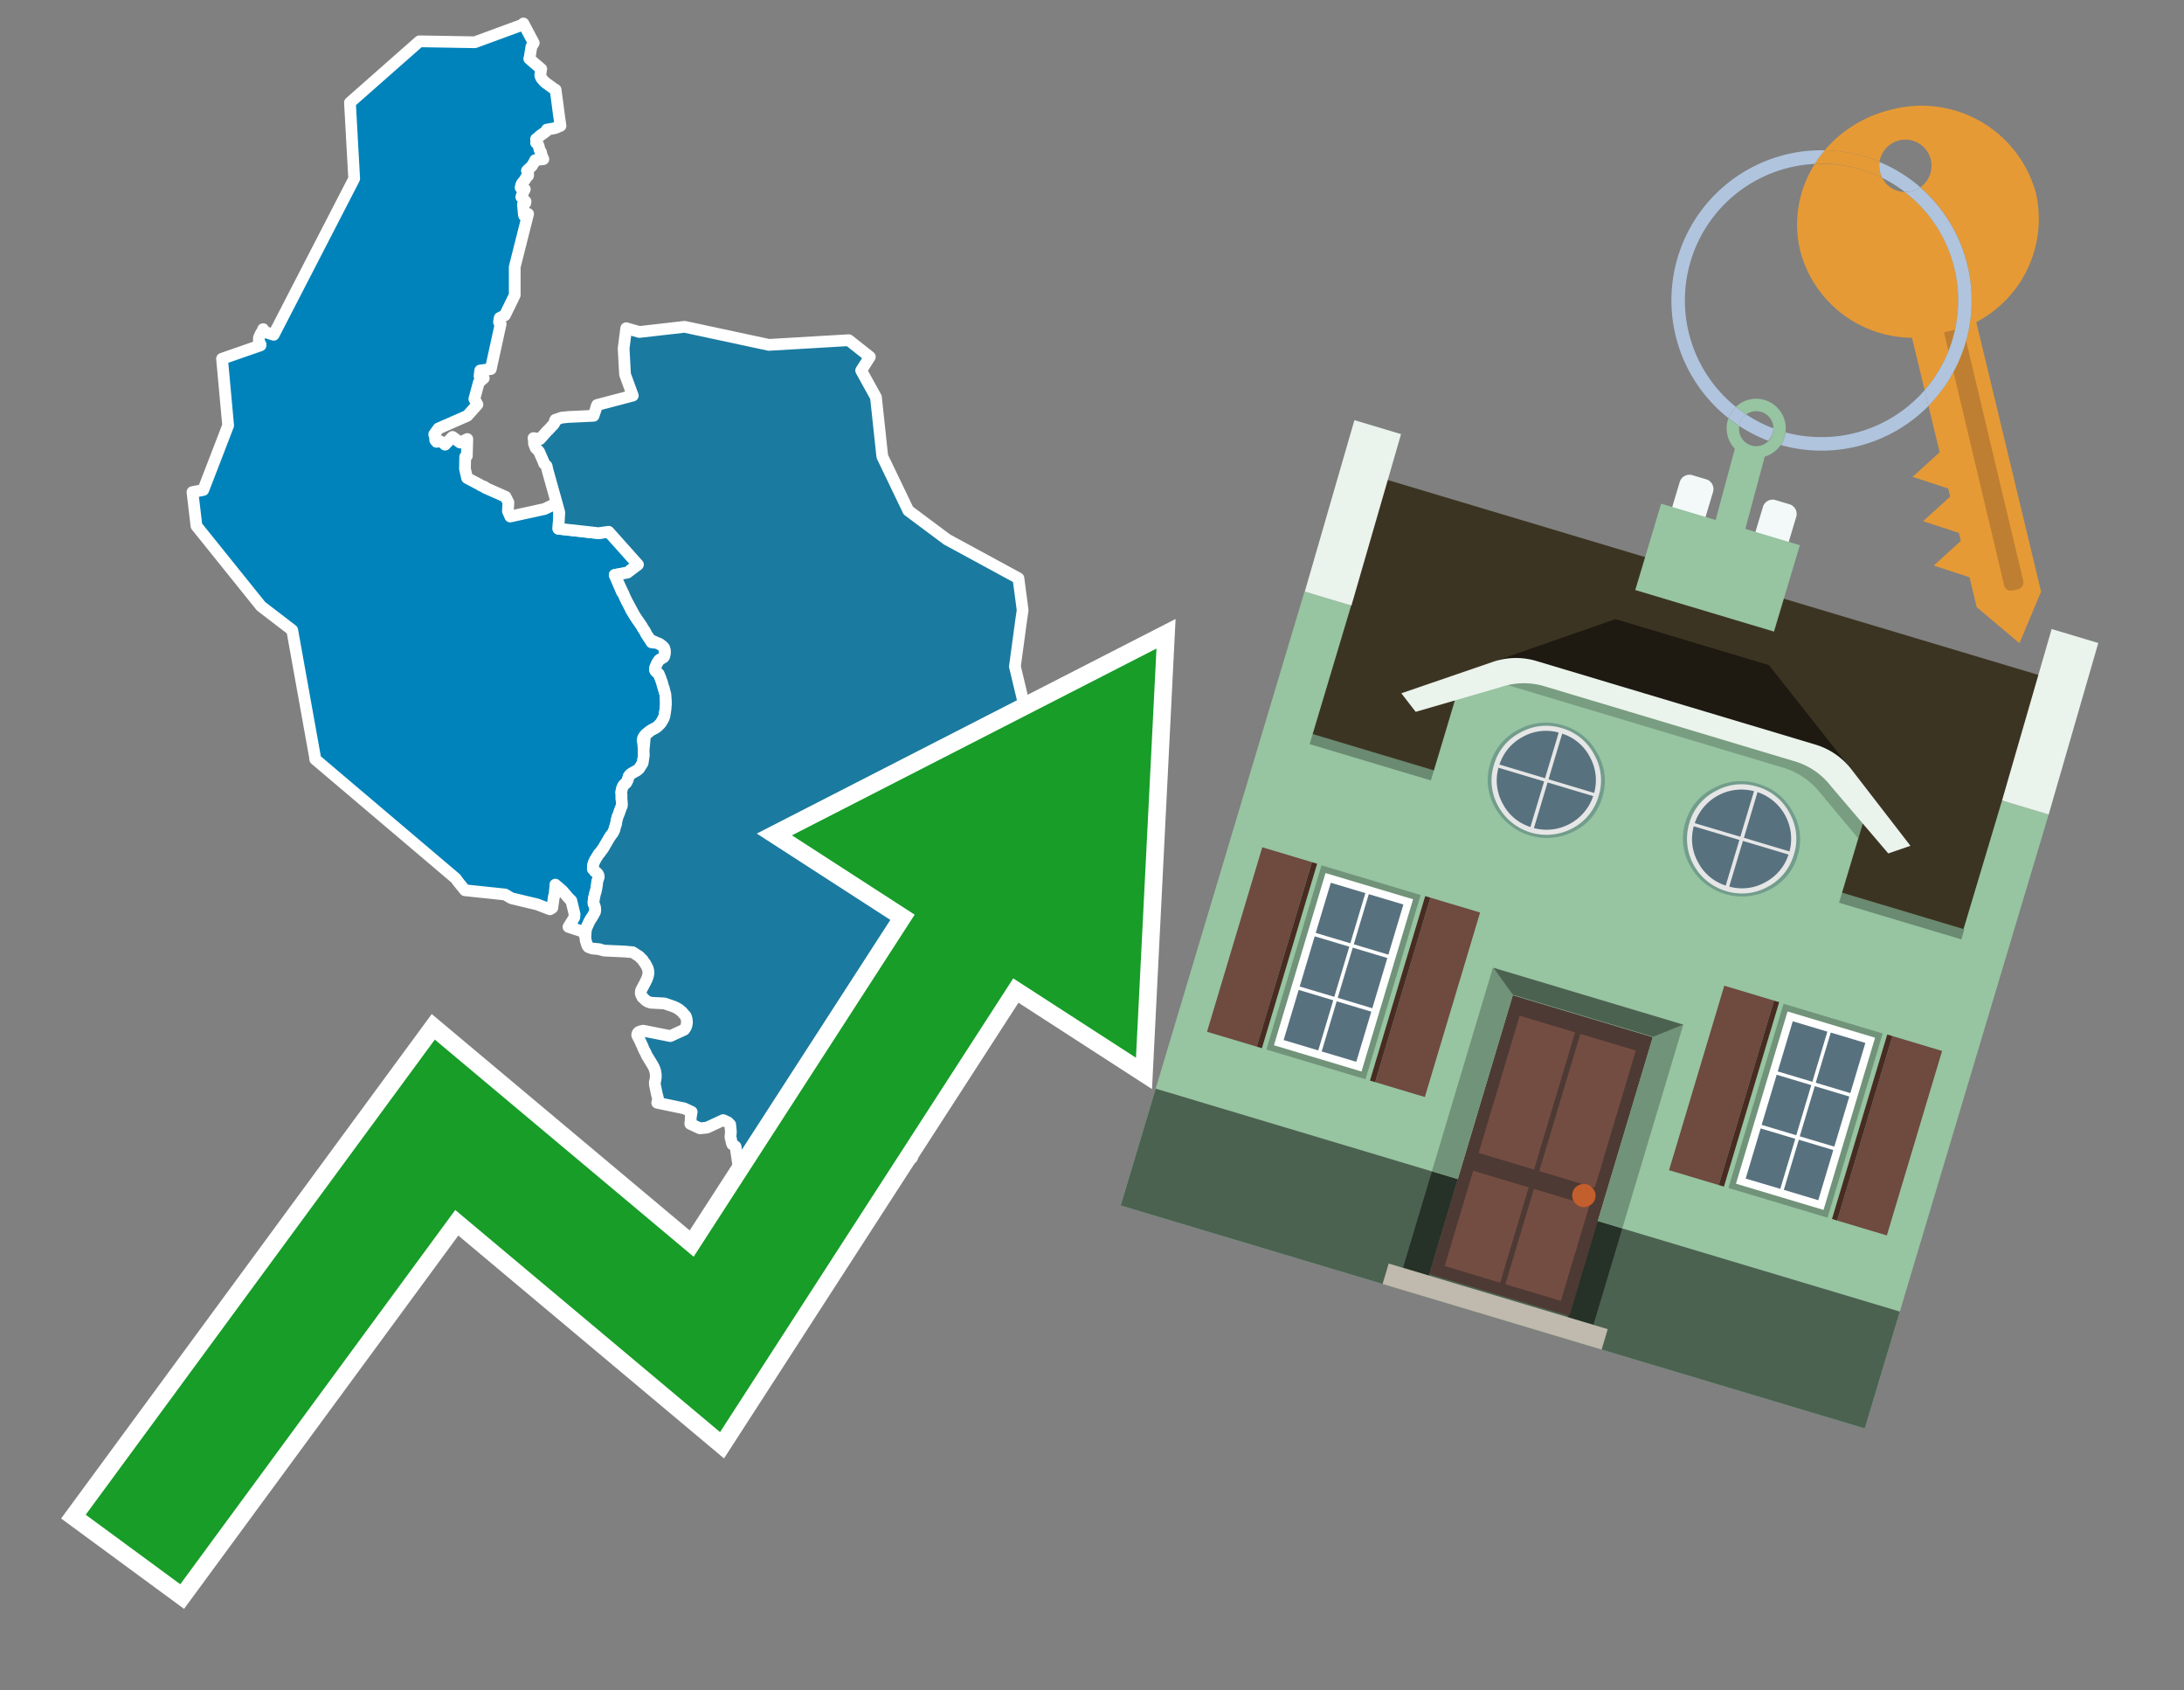 <svg id="Text" xmlns="http://www.w3.org/2000/svg" width="93.05" height="72" viewBox="0 0 93.05 72"><rect x="0" y="0" width="93.05" height="72" fill="#808080" stroke="none"/><polygon points="17.87,1.76 20.23,1.8 22.27,1.05 22.3,1 22.74,1.83 22.64,1.99 22.57,2.43 22.55,2.5 22.64,2.58 23.06,2.94 23.05,2.98 23.03,3.04 23.04,3.07 23.03,3.13 23.02,3.17 23.02,3.21 23.03,3.25 23.04,3.28 23.08,3.35 23.11,3.38 23.15,3.43 23.24,3.52 23.53,3.73 23.58,3.77 23.67,3.82 23.72,4.18 23.74,4.33 23.81,4.87 23.88,5.36 23.8,5.39 23.7,5.44 23.59,5.47 23.3,5.52 23.27,5.59 23.22,5.63 23.08,5.73 23.02,5.77 22.94,5.84 22.91,5.88 22.84,5.92 22.85,6.05 22.84,6.08 22.89,6.11 22.93,6.17 22.96,6.26 22.98,6.36 23,6.4 23.01,6.43 23.04,6.46 23.05,6.49 23.06,6.54 23.08,6.61 23.09,6.64 23.12,6.72 23.15,6.78 22.8,6.82 22.79,6.85 22.69,7.02 22.66,7.07 22.63,7.1 22.5,7.22 22.45,7.27 22.49,7.34 22.5,7.4 22.5,7.48 22.47,7.51 22.4,7.58 22.38,7.64 22.31,7.72 22.24,7.81 22.22,7.84 22.21,7.88 22.18,7.99 22.36,8.06 22.27,8.23 22.25,8.29 22.23,8.33 22.21,8.39 22.39,8.58 22.38,8.65 22.28,8.71 22.31,9.03 22.31,9.06 22.32,9.14 22.33,9.18 22.5,9.11 21.93,11.37 21.93,12.57 21.51,13.43 21.29,13.54 21.26,13.72 21.33,13.8 20.91,15.72 20.46,15.78 20.43,16.02 20.61,16.11 20.4,16.29 20.21,16.99 20.34,17.23 19.91,17.71 18.68,18.25 18.5,18.5 18.54,18.64 18.54,18.67 18.54,18.74 18.6,18.82 18.74,18.79 18.96,18.91 18.96,18.94 19.28,18.61 19.6,18.85 19.91,18.7 19.89,19.42 19.82,19.46 19.81,19.97 19.9,20.36 20.43,20.64 20.49,20.68 20.65,20.74 20.66,20.77 21.54,21.16 21.66,21.4 21.64,21.77 21.68,21.86 21.74,22 23.2,21.68 23.72,21.43 23.83,21.83 23.79,22.52 25.5,22.71 25.93,22.65 27.29,22.97 27.18,24.05 26.73,24.39 26.19,24.49 26.5,25.22 26.56,25.28 26.59,25.36 26.62,25.43 26.67,25.53 26.7,25.6 26.73,25.65 26.9,26 27.02,26.19 27.13,26.36 27.32,26.63 27.4,26.77 27.48,26.89 27.54,27.01 27.69,27.24 27.76,27.36 28.03,27.39 28.1,27.43 28.19,27.49 28.23,27.53 28.28,27.58 28.31,27.64 28.32,27.67 28.33,27.7 28.33,27.74 28.33,27.77 28.33,27.8 28.32,27.9 28.31,27.94 28.28,27.99 28.21,28.04 28.14,28.08 28.09,28.11 28.06,28.15 28.04,28.18 28.02,28.21 28,28.24 27.93,28.4 27.92,28.43 27.91,28.46 27.91,28.5 27.91,28.54 27.93,28.58 27.96,28.61 28.02,28.66 28.05,28.69 28.08,28.73 28.11,28.81 28.15,28.91 28.17,28.97 28.18,29 28.2,29.05 28.26,29.27 28.28,29.31 28.28,29.34 28.3,29.4 28.33,29.49 28.34,29.54 28.35,29.57 28.35,29.6 28.36,29.69 28.36,29.77 28.37,29.82 28.37,29.86 28.37,29.95 28.37,30.04 28.36,30.07 28.36,30.11 28.36,30.15 28.35,30.23 28.34,30.28 28.34,30.33 28.33,30.36 28.32,30.42 28.31,30.49 28.29,30.54 28.28,30.58 28.25,30.64 28.23,30.67 28.18,30.76 28.14,30.82 28.08,30.88 28.03,30.94 27.98,30.98 27.88,31.03 27.81,31.07 27.75,31.1 27.66,31.16 27.58,31.22 27.51,31.28 27.48,31.32 27.45,31.35 27.4,31.43 27.39,31.48 27.38,31.52 27.38,31.55 27.39,31.58 27.39,31.61 27.4,31.64 27.41,31.75 27.42,31.86 27.42,31.89 27.42,31.97 27.43,32.09 27.43,32.17 27.43,32.27 27.42,32.3 27.41,32.38 27.4,32.43 27.38,32.5 27.37,32.54 27.34,32.61 27.33,32.64 27.31,32.67 27.28,32.7 27.23,32.74 27.18,32.79 27.14,32.82 27,32.89 26.92,32.94 26.87,32.97 26.84,33 26.8,33.05 26.78,33.09 26.77,33.14 26.74,33.23 26.69,33.32 26.67,33.36 26.59,33.42 26.56,33.46 26.54,33.49 26.52,33.54 26.51,33.57 26.5,33.6 26.49,33.63 26.48,33.69 26.47,33.76 26.48,33.84 26.48,33.89 26.48,33.94 26.48,33.99 26.48,34.02 26.48,34.05 26.49,34.09 26.49,34.14 26.49,34.18 26.5,34.25 26.5,34.28 26.49,34.31 26.49,34.34 26.46,34.4 26.43,34.47 26.41,34.53 26.39,34.58 26.38,34.63 26.31,34.8 26.3,34.85 26.28,34.92 26.27,34.95 26.26,35.01 26.25,35.09 26.2,35.25 26.18,35.32 26.16,35.37 26.15,35.4 26.14,35.43 26.11,35.48 26.09,35.51 26.04,35.57 26.02,35.6 25.96,35.69 25.92,35.77 25.79,35.98 25.74,36.07 25.7,36.14 25.63,36.23 25.6,36.27 25.58,36.3 25.55,36.34 25.51,36.37 25.49,36.41 25.46,36.46 25.44,36.49 25.42,36.52 25.41,36.55 25.36,36.62 25.35,36.65 25.33,36.68 25.31,36.72 25.3,36.76 25.28,36.81 25.27,36.87 25.26,36.93 25.26,36.98 25.26,37.02 25.33,37.08 25.35,37.12 25.4,37.15 25.45,37.2 25.47,37.23 25.5,37.28 25.51,37.32 25.51,37.36 25.46,37.51 25.44,37.59 25.44,37.65 25.41,37.84 25.4,37.89 25.38,37.98 25.36,38.02 25.35,38.07 25.31,38.23 25.29,38.39 25.29,38.44 25.29,38.49 25.33,38.56 25.34,38.6 25.35,38.64 25.36,38.7 25.36,38.79 25.35,38.82 25.34,38.87 25.32,38.9 25.29,38.97 25.27,39 25.19,39.11 25.12,39.23 25.02,39.44 24.98,39.54 24.97,39.59 24.96,39.63 24.95,39.72 24.95,39.78 24.94,39.87 24.83,39.68 24.22,39.48 24.42,39.16 24.47,39.07 24.47,39.03 24.48,38.94 24.34,38.36 24.3,38.32 24.26,38.29 23.97,37.95 23.79,37.79 23.69,37.71 23.66,37.68 23.66,37.76 23.62,38.15 23.6,38.18 23.53,38.67 23.43,38.73 22.88,38.52 21.79,38.26 21.52,38.1 19.81,37.92 19.52,37.56 19.44,37.45 19.42,37.42 13.43,32.34 13.42,32.24 12.45,26.84 11.12,25.82 8.37,22.4 8.2,20.96 8.66,20.87 9.24,19.37 9.72,18.12 9.46,15.28 11.1,14.71 11.1,14.67 11.08,14.64 11.06,14.6 11.05,14.56 11.03,14.52 11.03,14.47 11.03,14.44 11.03,14.41 11.04,14.36 11.07,14.3 11.11,14.21 11.19,14.09 11.21,14.02 11.26,14.13 11.66,14.26 15.09,7.61 14.91,4.37 " fill="#0083ba" stroke="#fff" stroke-linejoin="round" stroke-width="0.5"/><polygon points="36.16,14.49 37.06,15.2 36.69,15.78 37.32,16.92 37.59,19.44 38.7,21.75 40.35,22.98 43.39,24.63 43.57,25.99 43.5,26.47 43.24,28.39 43.75,30.52 43.8,31.18 43.71,31.21 43.67,31.25 43.65,31.28 43.6,31.35 43.54,31.39 43.5,31.42 43.47,31.45 43.44,31.49 43.42,31.52 43.39,31.56 43.37,31.6 43.34,31.65 43.32,31.68 43.3,31.73 43.27,31.79 43.25,31.86 43.23,31.9 43.07,31.93 41.87,32 40.96,31.82 39.88,32.05 39.83,32.08 39.78,32.14 39.73,32.21 39.71,32.24 39.68,32.27 39.62,32.31 39.57,32.35 39.49,32.4 39.44,32.43 39.3,32.53 39.22,32.58 39.05,32.63 38.97,32.67 38.91,32.71 38.87,32.77 38.83,32.84 38.81,32.88 38.74,33 39.71,33.28 39.48,34.57 39.26,35.76 39.21,36.94 39.2,37.02 39.12,37.33 39.12,38.02 38.79,39.13 38.82,39.43 38.3,41.71 39.54,43.51 41.04,45.69 38.8,47.14 39.13,48.14 39,48.7 38.86,49.31 37.17,51 36.64,50.12 35.99,48.34 35.82,47.84 34.92,48.39 35.09,48.66 34.59,48.89 34.42,48.97 34.28,49 34.26,49.03 34.15,49.07 34.09,49.1 34.06,49.13 33.9,49.19 33.83,49.22 33.79,49.25 33.68,49.28 33.48,49.34 33.36,49.4 33.27,49.43 33.23,49.47 33.22,49.63 33.16,49.69 33.12,49.79 32.97,50.31 32.98,50.4 32.76,50.35 32.71,50.43 32.57,50.68 32.42,50.75 31.54,50.21 31.34,48.84 31.29,48.8 31.25,48.77 31.2,48.74 31.16,48.62 31.16,48.59 31.15,48.56 31.15,48.53 31.13,48.48 31.12,48.44 31.14,48.21 31.12,47.98 31.11,47.93 31.11,47.9 31.01,47.8 30.94,47.77 30.88,47.74 30.81,47.71 30.12,48.03 29.82,48.06 29.41,47.87 29.43,47.65 29.43,47.56 29.44,47.53 29.45,47.49 29.45,47.45 29.46,47.41 29.47,47.36 29.15,47.21 28,46.97 28.04,46.82 28.03,46.77 27.99,46.62 27.9,46.19 27.9,46.16 27.9,46.08 27.92,46.02 27.93,45.96 27.94,45.89 27.94,45.78 27.92,45.64 27.91,45.6 27.9,45.57 27.87,45.49 27.83,45.41 27.81,45.37 27.78,45.32 27.74,45.26 27.72,45.22 27.68,45.16 27.65,45.11 27.63,45.07 27.57,44.98 27.55,44.94 27.52,44.87 27.5,44.83 27.48,44.79 27.46,44.76 27.4,44.63 27.38,44.57 27.35,44.51 27.32,44.45 27.3,44.4 27.27,44.34 27.26,44.31 27.19,44.18 27.15,44.1 27.15,44.06 27.16,44.02 27.18,43.99 27.21,43.96 27.28,43.93 27.4,43.9 28.56,44.13 29.15,43.86 29.17,43.83 29.2,43.79 29.23,43.73 29.24,43.7 29.25,43.66 29.26,43.61 29.27,43.57 29.26,43.46 29.26,43.42 29.25,43.39 29.24,43.36 29.23,43.32 29.22,43.29 29.2,43.26 29.17,43.23 29.08,43.13 29.06,43.1 29.02,43.07 28.98,43.04 28.95,43.01 28.89,42.97 28.84,42.94 28.78,42.91 28.69,42.87 28.31,42.74 27.73,42.71 27.61,42.67 27.56,42.64 27.51,42.61 27.48,42.58 27.44,42.54 27.41,42.51 27.37,42.48 27.36,42.45 27.33,42.4 27.31,42.35 27.3,42.32 27.3,42.29 27.3,42.25 27.31,42.2 27.32,42.17 27.36,42.09 27.4,42.02 27.43,41.96 27.49,41.85 27.51,41.81 27.52,41.78 27.54,41.75 27.57,41.68 27.58,41.65 27.6,41.59 27.61,41.55 27.62,41.51 27.62,41.47 27.63,41.44 27.62,41.38 27.62,41.34 27.61,41.3 27.6,41.26 27.59,41.23 27.56,41.17 27.54,41.13 27.52,41.1 27.49,41.04 27.44,40.98 27.41,40.93 27.37,40.87 27.3,40.81 27.26,40.76 27.21,40.72 27.16,40.69 27.11,40.66 27.07,40.63 27.02,40.6 26.96,40.56 26.63,40.53 25.75,40.49 25.63,40.46 25.54,40.43 25.23,40.4 25.07,40.34 25.02,40.27 24.99,40.18 24.98,40.14 24.95,40.04 24.94,39.89 24.95,39.78 24.95,39.72 24.96,39.63 24.97,39.59 24.98,39.54 25.12,39.23 25.27,39 25.28,38.97 25.32,38.9 25.34,38.87 25.35,38.84 25.36,38.8 25.36,38.7 25.35,38.64 25.34,38.61 25.33,38.57 25.29,38.49 25.29,38.44 25.29,38.39 25.31,38.26 25.35,38.07 25.38,37.98 25.4,37.89 25.41,37.84 25.44,37.65 25.44,37.59 25.46,37.51 25.51,37.36 25.5,37.28 25.48,37.25 25.47,37.22 25.4,37.15 25.35,37.12 25.33,37.08 25.26,36.98 25.27,36.87 25.28,36.81 25.3,36.76 25.31,36.72 25.33,36.68 25.35,36.65 25.36,36.62 25.39,36.57 25.42,36.52 25.44,36.49 25.46,36.46 25.49,36.41 25.51,36.38 25.55,36.34 25.58,36.3 25.6,36.27 25.63,36.23 25.69,36.15 25.74,36.07 25.79,35.98 25.96,35.69 26.02,35.6 26.04,35.57 26.08,35.52 26.11,35.48 26.14,35.43 26.15,35.4 26.16,35.37 26.18,35.34 26.19,35.27 26.25,35.09 26.26,35.01 26.27,34.95 26.28,34.92 26.29,34.87 26.31,34.8 26.38,34.63 26.39,34.6 26.41,34.53 26.43,34.49 26.45,34.42 26.49,34.34 26.49,34.31 26.5,34.28 26.5,34.25 26.49,34.18 26.49,34.14 26.49,34.1 26.48,34.06 26.48,34.02 26.48,33.99 26.48,33.94 26.48,33.89 26.48,33.84 26.47,33.76 26.48,33.69 26.49,33.65 26.5,33.6 26.51,33.57 26.52,33.54 26.54,33.5 26.56,33.46 26.59,33.42 26.67,33.36 26.69,33.33 26.74,33.23 26.77,33.14 26.78,33.09 26.79,33.06 26.87,32.97 26.92,32.94 27.15,32.81 27.23,32.74 27.38,32.5 27.43,32.17 27.42,31.97 27.48,31.32 27.72,31.12 27.77,31.09 27.87,31.04 27.94,31 28.01,30.95 28.08,30.88 28.14,30.82 28.18,30.76 28.23,30.68 28.25,30.64 28.28,30.58 28.31,30.49 28.32,30.42 28.33,30.36 28.34,30.33 28.34,30.28 28.35,30.23 28.36,30.15 28.36,30.11 28.36,30.07 28.37,30.04 28.37,29.95 28.37,29.86 28.37,29.83 28.36,29.77 28.36,29.71 28.35,29.6 28.35,29.57 28.34,29.54 28.33,29.51 28.3,29.4 28.29,29.35 28.28,29.31 28.26,29.27 28.2,29.05 28.18,29 28.17,28.97 28.15,28.91 28.11,28.81 28.08,28.74 28.07,28.71 28.04,28.68 27.96,28.61 27.93,28.58 27.91,28.54 27.91,28.5 27.91,28.47 27.92,28.43 28,28.24 28.02,28.21 28.04,28.18 28.06,28.15 28.09,28.11 28.14,28.08 28.2,28.04 28.27,28 28.3,27.96 28.31,27.92 28.33,27.82 28.33,27.78 28.33,27.74 28.33,27.7 28.32,27.67 28.31,27.64 28.3,27.6 28.25,27.54 28.19,27.49 28.14,27.45 28.07,27.41 27.99,27.38 27.7,27.25 27.54,27.01 27.48,26.89 27.4,26.77 27.33,26.65 27.13,26.36 27.02,26.19 26.73,25.65 26.7,25.6 26.67,25.53 26.63,25.45 26.59,25.36 26.56,25.28 26.53,25.23 26.19,24.49 26.73,24.39 27.18,24.05 25.93,22.65 25.5,22.71 23.79,22.52 23.83,21.83 23.72,21.43 23.32,20 23.29,19.85 23.18,19.74 23.17,19.7 23,19.31 22.97,19.24 22.91,19.17 22.85,19.11 22.82,19.08 22.75,18.89 22.75,18.84 22.75,18.76 22.73,18.66 23.01,18.7 23.32,18.35 23.37,18.31 23.41,18.26 23.46,18.21 23.51,18.15 23.56,18.11 23.58,18.08 23.62,18.03 23.64,17.98 23.64,17.92 23.66,17.88 23.79,17.84 23.92,17.79 24.22,17.76 25.29,17.71 25.32,17.61 25.35,17.53 25.38,17.44 25.4,17.37 25.42,17.3 25.44,17.25 26.96,16.85 26.63,15.95 26.57,14.84 26.68,13.98 27.24,14.14 29.17,13.92 32.76,14.69 " fill="#1b7aa0" stroke="#fff" stroke-linejoin="round" stroke-width="0.5"/><polygon points="49.272 27.624 33.741 35.58 38.97 38.959 29.553 53.529 18.525 44.281 3.652 64.518 7.681 67.479 19.396 51.538 30.678 60.999 43.169 41.673 48.398 45.053 49.272 27.624" fill="none" stroke="#fff" stroke-miterlimit="10" stroke-width="1.5"/><polygon points="49.272 27.624 33.741 35.58 38.97 38.959 29.553 53.529 18.525 44.281 3.652 64.518 7.681 67.479 19.396 51.538 30.678 60.999 43.169 41.673 48.398 45.053 49.272 27.624" fill="#179d28"/><path d="M80.19,7.577a1.16,1.16,0,0,1-.094-.251,1.114,1.114,0,0,1-.018-.429A6.367,6.367,0,0,0,77.743,6.4a5.269,5.269,0,0,0-.423.577c.1,0,.192-.007.288-.007A5.794,5.794,0,0,1,80.19,7.577Z" fill="#e69a35"/><path d="M77.608,6.4A6.394,6.394,0,0,0,73.64,17.81a1.26,1.26,0,0,1,.317-.48A5.821,5.821,0,0,1,77.32,6.981a5.269,5.269,0,0,1,.423-.577Z" fill="#b0c4de"/><path d="M84.2,13.72a4.962,4.962,0,0,0,2.545-5.48,5.047,5.047,0,0,0-6.179-3.566A5.322,5.322,0,0,0,77.743,6.4a6.367,6.367,0,0,1,2.335.493,1.114,1.114,0,1,1,1.736,1.084,6.392,6.392,0,0,1,.347,9.3l.479,1.985-.438.4-.716.648.92.3.6.2.082.341-.438.4-.716.648.92.3.605.2.082.341-.438.4-.716.649.92.3.605.2.307,1.274,1.821,1.534.921-2.2Z" fill="#e69a35"/><path d="M81.154,8.179a1.115,1.115,0,0,1-.964-.6,5.794,5.794,0,0,0-2.582-.6c-.1,0-.192,0-.288.007a4.783,4.783,0,0,0-.625,3.685,4.962,4.962,0,0,0,4.765,3.715L82,16.617a5.82,5.82,0,0,0-.846-8.438Z" fill="#e69a35"/><path d="M74.1,18.142a6.386,6.386,0,0,0,1.232.63.73.73,0,0,0,.224-.527h0a5.783,5.783,0,0,1-1.159-.593A.733.733,0,0,0,74.1,18.142Z" fill="#b0c4de"/><path d="M74.4,17.652q-.228-.152-.44-.322a1.26,1.26,0,0,0-.317.48c.148.117.3.228.46.332A.733.733,0,0,1,74.4,17.652Z" fill="#b0c4de"/><path d="M74.824,16.984a1.257,1.257,0,0,0-.867.346c.141.114.288.222.44.322a.731.731,0,0,1,1.159.593h0a.732.732,0,1,1-1.463,0,.7.7,0,0,1,.007-.1c-.158-.1-.312-.215-.46-.332a1.258,1.258,0,0,0,.273,1.3l-.979,3.635,1.275.341.98-3.639a1.266,1.266,0,0,0,.681-.5,1.249,1.249,0,0,0,.2-.538,1.328,1.328,0,0,0,.012-.168A1.262,1.262,0,0,0,74.824,16.984Z" fill="#97c4a1"/><path d="M85.974,25.1l-.226.053a.3.3,0,0,1-.362-.223l-2.56-10.777.81-.193L86.2,24.736A.3.3,0,0,1,85.974,25.1Z" fill="#bf7f32"/><path d="M80.1,7.326a1.16,1.16,0,0,0,.094.251,5.833,5.833,0,0,1,.964.6,1.137,1.137,0,0,0,.287-.031,1.108,1.108,0,0,0,.373-.167A6.371,6.371,0,0,0,80.078,6.9,1.114,1.114,0,0,0,80.1,7.326Z" fill="#b0c4de"/><path d="M77.608,18.618a5.836,5.836,0,0,1-1.534-.2,1.24,1.24,0,0,1-.2.537,6.4,6.4,0,0,0,6.291-1.666L82,16.617A5.807,5.807,0,0,1,77.608,18.618Z" fill="#b0c4de"/><path d="M81.814,7.981a1.108,1.108,0,0,1-.373.167,1.137,1.137,0,0,1-.287.031A5.82,5.82,0,0,1,82,16.617l.161.667a6.392,6.392,0,0,0-.347-9.3Z" fill="#b0c4de"/><polygon points="83.79 39.753 55.78 31.364 58.988 20.404 86.964 28.783 83.79 39.753 83.79 39.753" fill="#3c3422" fill-rule="evenodd"/><polygon points="81.705 53.32 87.284 34.692 85.297 34.097 83.656 39.575 55.926 31.269 57.567 25.791 55.579 25.196 47.746 51.348 79.451 60.844 81.705 53.32" fill="#97c4a1" fill-rule="evenodd"/><rect x="69.522" y="21.148" width="0.444" height="28.983" transform="translate(15.592 92.226) rotate(-73.326)" opacity="0.3"/><polygon points="87.284 34.692 85.297 34.097 87.411 26.793 89.398 27.388 87.284 34.692 87.284 34.692" fill="#eaf3ec" fill-rule="evenodd"/><polygon points="57.578 25.794 55.591 25.199 57.705 17.896 59.692 18.491 57.578 25.794 57.578 25.794" fill="#eaf3ec" fill-rule="evenodd"/><polygon points="79.451 60.844 80.943 55.865 49.238 46.369 47.747 51.348 79.451 60.844 79.451 60.844" fill="#4c6251" fill-rule="evenodd"/><path d="M71.566,20.528l-.522,1.743,1.418.425.523-1.744a.432.432,0,0,0-.289-.536l-.593-.177A.431.431,0,0,0,71.566,20.528Z" fill="#f3f9f8" fill-rule="evenodd"/><path d="M75.111,21.589l-.522,1.743,1.418.425.522-1.743a.43.43,0,0,0-.289-.536l-.593-.178A.43.43,0,0,0,75.111,21.589Z" fill="#f3f9f8" fill-rule="evenodd"/><polygon points="75.368 28.329 68.829 26.37 63.807 28.121 78.733 32.591 75.368 28.329" fill="#1e1a11"/><polygon points="78.248 32.422 64.442 28.287 62.236 28.998 60.064 36.247 77.453 41.455 79.651 34.116 78.248 32.422" fill="#97c4a1"/><path d="M77.74,32.516S65.088,28.725,65,28.7l-.938.43,11.892,3.562a3.175,3.175,0,0,1,1.532,1l1.685,2.02.327-1.09Z" fill-rule="evenodd" opacity="0.2"/><path d="M77.35,31.716,65.458,28.154a3.041,3.041,0,0,0-1.854.037l-3.9,1.339.611.79,3.626-1.054a3.045,3.045,0,0,1,1.855-.037l10.673,3.2A3.028,3.028,0,0,1,78,33.477l2.45,2.874.945-.325-2.518-3.26A3.036,3.036,0,0,0,77.35,31.716Z" fill="#eaf3ec"/><polygon points="76.683 23.223 70.773 21.453 69.671 25.132 75.581 26.902 76.683 23.223 76.683 23.223" fill="#97c4a1" fill-rule="evenodd"/><g id="Symbol_9_0_Layer2_0_MEMBER_8_MEMBER_21_MEMBER_0_FILL" data-name="Symbol 9 0 Layer2 0 MEMBER 8 MEMBER 21 MEMBER 0 FILL"><path d="M66.584,30.892a2.39,2.39,0,0,0-1.891.189,2.317,2.317,0,0,0-1.2,1.448A2.345,2.345,0,0,0,63.7,34.4a2.528,2.528,0,0,0,3.367,1.008,2.339,2.339,0,0,0,1.2-1.447,2.313,2.313,0,0,0-.208-1.87A2.394,2.394,0,0,0,66.584,30.892Z" fill="#729d8c"/></g><g id="Symbol_9_0_Layer2_0_MEMBER_8_MEMBER_21_MEMBER_1_FILL" data-name="Symbol 9 0 Layer2 0 MEMBER 8 MEMBER 21 MEMBER 1 FILL"><path d="M66.547,31.016a2.241,2.241,0,0,0-1.769.185,2.213,2.213,0,0,0-1.127,1.376,2.239,2.239,0,0,0,.185,1.768,2.341,2.341,0,0,0,3.145.942,2.234,2.234,0,0,0,1.126-1.376,2.207,2.207,0,0,0-.185-1.768A2.237,2.237,0,0,0,66.547,31.016Z" fill="#e6e6e6"/></g><g id="Symbol_9_0_Layer2_0_MEMBER_8_MEMBER_21_MEMBER_2_MEMBER_0_FILL" data-name="Symbol 9 0 Layer2 0 MEMBER 8 MEMBER 21 MEMBER 2 MEMBER 0 FILL"><path d="M65.787,33.284,63.843,32.7a2.036,2.036,0,0,0,.186,1.539,2.015,2.015,0,0,0,1.175.986Z" fill="#58717f"/></g><g id="Symbol_9_0_Layer2_0_MEMBER_8_MEMBER_21_MEMBER_2_MEMBER_1_FILL" data-name="Symbol 9 0 Layer2 0 MEMBER 8 MEMBER 21 MEMBER 2 MEMBER 1 FILL"><path d="M65.827,33.148l.582-1.944a2.01,2.01,0,0,0-1.523.178,2.037,2.037,0,0,0-1,1.183Z" fill="#58717f"/></g><g id="Symbol_9_0_Layer2_0_MEMBER_8_MEMBER_21_MEMBER_2_MEMBER_2_FILL" data-name="Symbol 9 0 Layer2 0 MEMBER 8 MEMBER 21 MEMBER 2 MEMBER 2 FILL"><path d="M67.878,33.91l-1.943-.582-.582,1.944a2.1,2.1,0,0,0,2.525-1.362Z" fill="#58717f"/></g><g id="Symbol_9_0_Layer2_0_MEMBER_8_MEMBER_21_MEMBER_2_MEMBER_3_FILL" data-name="Symbol 9 0 Layer2 0 MEMBER 8 MEMBER 21 MEMBER 2 MEMBER 3 FILL"><path d="M66.558,31.249l-.582,1.943,1.943.582a2.031,2.031,0,0,0-.186-1.539A2.009,2.009,0,0,0,66.558,31.249Z" fill="#58717f"/></g><g id="Symbol_9_0_Layer2_0_MEMBER_8_MEMBER_21_MEMBER_0_FILL-2" data-name="Symbol 9 0 Layer2 0 MEMBER 8 MEMBER 21 MEMBER 0 FILL"><path d="M74.9,33.384a2.4,2.4,0,0,0-1.891.189,2.316,2.316,0,0,0-1.2,1.448,2.341,2.341,0,0,0,.209,1.87A2.527,2.527,0,0,0,75.387,37.9a2.345,2.345,0,0,0,1.2-1.447,2.314,2.314,0,0,0-.209-1.87A2.389,2.389,0,0,0,74.9,33.384Z" fill="#729d8c"/></g><g id="Symbol_9_0_Layer2_0_MEMBER_8_MEMBER_21_MEMBER_1_FILL-2" data-name="Symbol 9 0 Layer2 0 MEMBER 8 MEMBER 21 MEMBER 1 FILL"><path d="M74.867,33.508a2.239,2.239,0,0,0-1.768.185,2.21,2.21,0,0,0-1.127,1.376,2.316,2.316,0,0,0,1.564,2.883,2.261,2.261,0,0,0,1.765-.173A2.237,2.237,0,0,0,76.428,36.4a2.209,2.209,0,0,0-.185-1.769A2.239,2.239,0,0,0,74.867,33.508Z" fill="#e6e6e6"/></g><g id="Symbol_9_0_Layer2_0_MEMBER_8_MEMBER_21_MEMBER_2_MEMBER_0_FILL-2" data-name="Symbol 9 0 Layer2 0 MEMBER 8 MEMBER 21 MEMBER 2 MEMBER 0 FILL"><path d="M74.107,35.776l-1.943-.582a2.031,2.031,0,0,0,.186,1.539,2.009,2.009,0,0,0,1.175.986Z" fill="#58717f"/></g><g id="Symbol_9_0_Layer2_0_MEMBER_8_MEMBER_21_MEMBER_2_MEMBER_1_FILL-2" data-name="Symbol 9 0 Layer2 0 MEMBER 8 MEMBER 21 MEMBER 2 MEMBER 1 FILL"><path d="M74.148,35.64,74.73,33.7a2.1,2.1,0,0,0-2.525,1.362Z" fill="#58717f"/></g><g id="Symbol_9_0_Layer2_0_MEMBER_8_MEMBER_21_MEMBER_2_MEMBER_2_FILL-2" data-name="Symbol 9 0 Layer2 0 MEMBER 8 MEMBER 21 MEMBER 2 MEMBER 2 FILL"><path d="M76.2,36.4l-1.943-.582-.582,1.944a2.015,2.015,0,0,0,1.523-.178A2.036,2.036,0,0,0,76.2,36.4Z" fill="#58717f"/></g><g id="Symbol_9_0_Layer2_0_MEMBER_8_MEMBER_21_MEMBER_2_MEMBER_3_FILL-2" data-name="Symbol 9 0 Layer2 0 MEMBER 8 MEMBER 21 MEMBER 2 MEMBER 3 FILL"><path d="M74.879,33.741,74.3,35.684l1.943.582a2.1,2.1,0,0,0-1.361-2.525Z" fill="#58717f"/></g><polygon points="51.426 43.946 53.542 44.58 55.896 36.723 53.78 36.089 51.426 43.946 51.426 43.946" fill="#6e4a3f" fill-rule="evenodd"/><polygon points="53.542 44.58 53.764 44.647 56.117 36.789 55.896 36.723 53.542 44.58 53.542 44.58" fill="#482b22" fill-rule="evenodd"/><polygon points="60.706 46.726 58.59 46.092 60.943 38.235 63.059 38.868 60.706 46.726 60.706 46.726" fill="#6e4a3f" fill-rule="evenodd"/><polygon points="58.59 46.092 58.368 46.026 60.722 38.168 60.943 38.235 58.59 46.092 58.59 46.092" fill="#482b22" fill-rule="evenodd"/><rect x="53.146" y="39.209" width="8.19" height="4.408" transform="translate(1.145 84.365) rotate(-73.326)" fill="#719379"/><polygon points="60.205 38.304 56.474 37.187 54.277 44.522 58.008 45.639 60.205 38.304 60.205 38.304" fill="#fff" fill-rule="evenodd"/><path d="M59.792,38.527l-.64,2.136-1.474-.442.639-2.135,1.475.441Zm-1.621-.485-.64,2.136-1.474-.442L56.7,37.6l1.474.442Zm-2.158,1.84,1.475.441-.64,2.136-1.474-.441.639-2.136Zm-.683,2.282,1.474.441-.639,2.136L54.69,44.3l.64-2.135Zm.981,2.621.639-2.136,1.475.442-.64,2.135-1.474-.441Zm2.158-1.84L56.994,42.5l.64-2.136,1.474.442-.639,2.136Z" fill="#58717f" fill-rule="evenodd"/><polygon points="80.39 52.621 78.274 51.988 80.628 44.13 82.743 44.764 80.39 52.621 80.39 52.621" fill="#6e4a3f" fill-rule="evenodd"/><polygon points="78.274 51.988 78.053 51.921 80.406 44.064 80.628 44.13 78.274 51.988 78.274 51.988" fill="#482b22" fill-rule="evenodd"/><polygon points="71.111 49.842 73.227 50.476 75.58 42.619 73.464 41.985 71.111 49.842 71.111 49.842" fill="#6e4a3f" fill-rule="evenodd"/><polygon points="73.227 50.476 73.448 50.542 75.802 42.685 75.58 42.619 73.227 50.476 73.227 50.476" fill="#482b22" fill-rule="evenodd"/><rect x="72.83" y="45.105" width="8.19" height="4.408" transform="translate(9.534 107.426) rotate(-73.326)" fill="#719379"/><polygon points="76.159 43.083 79.889 44.2 77.692 51.535 73.962 50.418 76.159 43.083 76.159 43.083" fill="#fff" fill-rule="evenodd"/><path d="M76.381,43.5l1.475.442-.64,2.135-1.475-.441.64-2.136ZM78,43.981l1.474.442-.64,2.136-1.474-.442L78,43.981Zm.791,2.724-.64,2.135L76.679,48.4l.64-2.136,1.474.442Zm-.684,2.282-.639,2.135L76,50.68l.64-2.135,1.474.442Zm-2.26,1.65L74.375,50.2l.639-2.135,1.475.441-.64,2.136Zm-.791-2.724.64-2.135,1.474.441-.639,2.136-1.475-.442Z" fill="#58717f" fill-rule="evenodd"/><polygon points="67.888 56.431 69.118 52.323 68.019 51.994 66.789 56.102 67.888 56.431 67.888 56.431" fill="#263128" fill-rule="evenodd"/><polygon points="60.877 54.331 62.108 50.223 61.007 49.894 59.776 54.002 60.877 54.331 60.877 54.331" fill="#263128" fill-rule="evenodd"/><g id="Symbol_9_0_Layer2_0_MEMBER_8_MEMBER_12_MEMBER_0_FILL" data-name="Symbol 9 0 Layer2 0 MEMBER 8 MEMBER 12 MEMBER 0 FILL"><path d="M70.418,44.178l-5.965-1.786L60.9,54.27l5.964,1.786Z" fill="#4e3a34"/></g><g id="Symbol_9_0_Layer2_0_MEMBER_8_MEMBER_12_MEMBER_1_MEMBER_0_FILL" data-name="Symbol 9 0 Layer2 0 MEMBER 8 MEMBER 12 MEMBER 1 MEMBER 0 FILL"><path d="M65.358,49.815l1.75-5.843-2.363-.708L63,49.107Z" fill="#744d42"/></g><g id="Symbol_9_0_Layer2_0_MEMBER_8_MEMBER_12_MEMBER_1_MEMBER_1_FILL" data-name="Symbol 9 0 Layer2 0 MEMBER 8 MEMBER 12 MEMBER 1 MEMBER 1 FILL"><path d="M67.331,44.039l-1.75,5.842,2.364.708,1.75-5.842Z" fill="#744d42"/></g><g id="Symbol_9_0_Layer2_0_MEMBER_8_MEMBER_12_MEMBER_2_MEMBER_0_FILL" data-name="Symbol 9 0 Layer2 0 MEMBER 8 MEMBER 12 MEMBER 2 MEMBER 0 FILL"><path d="M63.915,54.633l1.215-4.058-2.363-.707-1.215,4.057Z" fill="#744d42"/></g><g id="Symbol_9_0_Layer2_0_MEMBER_8_MEMBER_12_MEMBER_2_MEMBER_1_FILL" data-name="Symbol 9 0 Layer2 0 MEMBER 8 MEMBER 12 MEMBER 2 MEMBER 1 FILL"><path d="M66.5,55.407l1.215-4.057-2.363-.708L64.138,54.7Z" fill="#744d42"/></g><g id="Symbol_9_0_Layer2_0_MEMBER_8_MEMBER_13_FILL" data-name="Symbol 9 0 Layer2 0 MEMBER 8 MEMBER 13 FILL"><path d="M67.959,51.058a.439.439,0,0,0-.045-.367.487.487,0,0,0-.669-.2.445.445,0,0,0-.239.282.457.457,0,0,0,.041.378.481.481,0,0,0,.293.242.459.459,0,0,0,.377-.042A.453.453,0,0,0,67.959,51.058Z" fill="#c35e2d"/></g><g id="Symbol_9_0_Layer2_0_MEMBER_8_MEMBER_14_FILL" data-name="Symbol 9 0 Layer2 0 MEMBER 8 MEMBER 14 FILL"><path d="M64.557,42.047l-.951-.833-2.6,8.68,1.1.329Z" fill="#719379"/></g><g id="Symbol_9_0_Layer2_0_MEMBER_8_MEMBER_15_FILL" data-name="Symbol 9 0 Layer2 0 MEMBER 8 MEMBER 15 FILL"><path d="M71.718,43.643l-1.2.19L68.072,52.01l1.046.313Z" fill="#719379"/></g><g id="Symbol_9_0_Layer2_0_MEMBER_8_MEMBER_16_FILL" data-name="Symbol 9 0 Layer2 0 MEMBER 8 MEMBER 16 FILL"><path d="M63.627,41.22l.836,1.156,5.961,1.786,1.294-.519Z" fill="#4c6251"/></g><polygon points="58.905 54.69 59.166 53.819 68.498 56.614 68.237 57.485 58.905 54.69 58.905 54.69" fill="#c0b9ad" fill-rule="evenodd"/></svg>